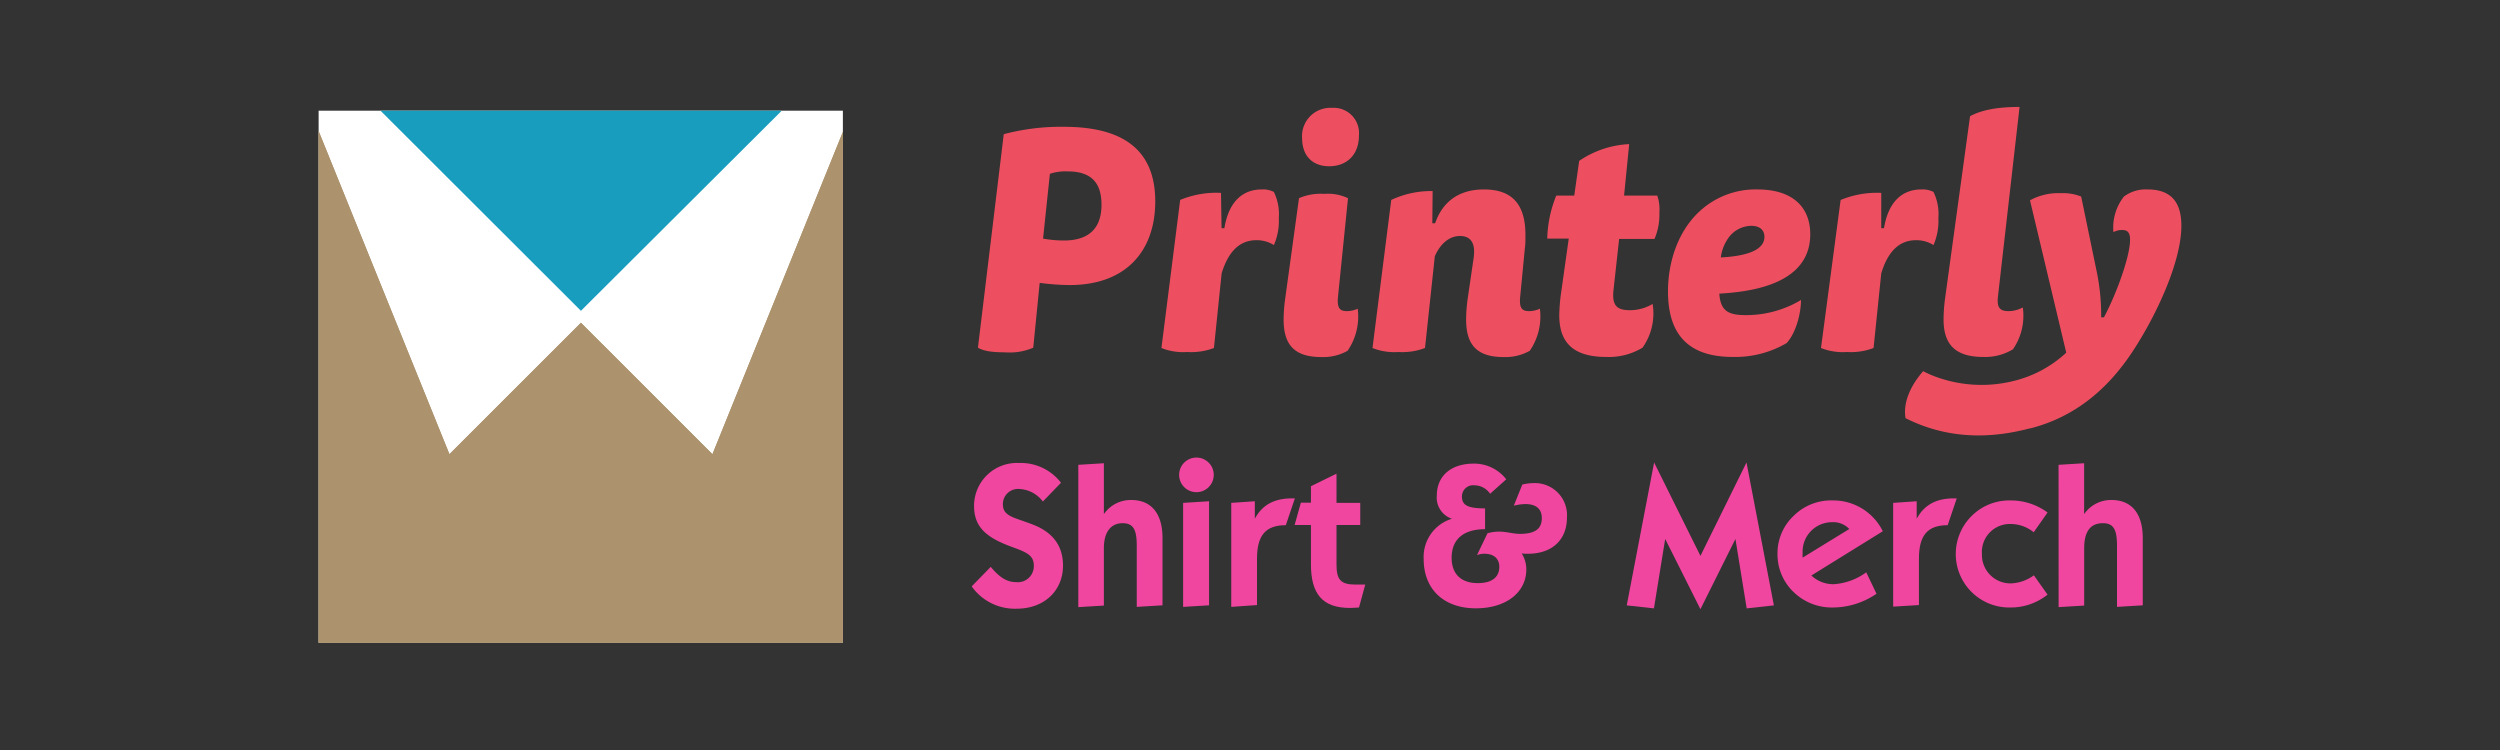 <svg xmlns="http://www.w3.org/2000/svg" viewBox="0 0 400 120"><rect x="0" y="0" width="400" height="120" fill="#333333" stroke="none"/><defs><style>.cls-1{fill:#fff;}.cls-2{fill:#199dbf;}.cls-3{fill:#ac936e;}.cls-4{fill:#ee4f60;}.cls-5{fill:#f1469f;}.cls-6{fill:none;}</style></defs><title>logo_recrop</title><g id="Layer_2" data-name="Layer 2"><g id="Layer_1-2" data-name="Layer 1"><rect class="cls-1" x="50.98" y="17.71" width="83.88" height="85.13"/><polygon class="cls-2" points="125.02 17.77 124.85 17.71 60.88 17.71 92.95 49.73 125.02 17.77"/><polygon class="cls-3" points="134.86 102.84 134.86 21.1 113.99 72.67 92.95 51.64 71.91 72.67 50.99 20.99 50.98 20.99 50.98 102.84 134.86 102.84"/><polygon class="cls-3" points="134.86 102.84 134.86 21.1 113.99 72.67 92.95 51.64 71.91 72.67 50.99 20.99 50.98 20.99 50.98 102.84 134.86 102.84"/><path class="cls-4" d="M165.32,55.63a9.48,9.48,0,0,1-4.52.74c-2.26,0-3.49-.24-4.33-.74l4.13-34.16a35.55,35.55,0,0,1,9.64-1.18c9,0,14.6,3.34,14.6,11.94,0,7.67-4.43,13.38-13.72,13.38a39.43,39.43,0,0,1-4.77-.35Zm1.57-17.45a19.35,19.35,0,0,0,3.35.3c3.83,0,6-1.82,6-5.71s-2-5.35-5.46-5.35a7.9,7.9,0,0,0-2.8.39Z"/><path class="cls-4" d="M195.45,36.51h.45c.69-4.18,2.85-6.2,6-6.2a3.77,3.77,0,0,1,1.92.4,8.15,8.15,0,0,1,.79,4.18,9.59,9.59,0,0,1-.79,4.32,5.13,5.13,0,0,0-2.8-.78c-2.85,0-4.57,2.06-5.56,5.31l-1.23,11.94a10.27,10.27,0,0,1-4.27.64,9.32,9.32,0,0,1-4.13-.64l3-23.69a15.07,15.07,0,0,1,6.53-1.13Z"/><path class="cls-4" d="M214.08,47.47c-.19,1.92.35,2.31,1.43,2.31a4,4,0,0,0,1.72-.39,9.68,9.68,0,0,1-1.62,6.74,8,8,0,0,1-4.18,1c-4.48,0-6.05-2.12-6.05-6a25,25,0,0,1,.25-3.34l2.21-16.08a8.63,8.63,0,0,1,4-.69,7.56,7.56,0,0,1,3.84.69Z"/><path class="cls-4" d="M217.43,21.68c0,3.05-1.91,4.92-4.77,4.92-2.6,0-4.32-1.62-4.32-4.48a4.52,4.52,0,0,1,4.77-4.86A4.05,4.05,0,0,1,217.43,21.68Z"/><path class="cls-4" d="M229.17,35.72h.45c1.08-3.14,3.49-5.41,7.81-5.41,4.67,0,6.64,2.56,6.64,7.28,0,.74,0,1.62-.1,2.21l-.74,7.67c-.19,1.92.35,2.31,1.43,2.31a4,4,0,0,0,1.72-.39,9.68,9.68,0,0,1-1.62,6.74,8,8,0,0,1-4.18,1c-4.42,0-6-2.12-6-6a25,25,0,0,1,.25-3.34l.93-6.35a9.24,9.24,0,0,0,.1-1.17c0-1.38-.54-2.51-2.26-2.51S230.45,39,229.57,41L228,55.68a10.27,10.27,0,0,1-4.27.64,9.32,9.32,0,0,1-4.13-.64l3-23.69a15.05,15.05,0,0,1,6.62-1.42Z"/><path class="cls-4" d="M251.88,31.3l.79-5.56a15.44,15.44,0,0,1,8-2.68l-.82,8.24h5.31A6.61,6.61,0,0,1,265.5,34a9.84,9.84,0,0,1-.78,4.23h-5.66l-.88,8c-.3,2.46.34,3.4,2.55,3.4a7,7,0,0,0,3.69-1,9.45,9.45,0,0,1-1.62,7A10.42,10.42,0,0,1,257,57.11c-5.56,0-7.52-2.56-7.52-6.69a30.29,30.29,0,0,1,.34-3.88L251,38.18h-3.44A19.45,19.45,0,0,1,249,31.3Z"/><path class="cls-4" d="M285.85,54.9a16.32,16.32,0,0,1-8.6,2.21c-7,0-10.37-3.49-10.37-10.47,0-4.87,1.67-9.74,5.11-12.88a13.19,13.19,0,0,1,9.19-3.45c5.56,0,8.46,2.76,8.46,7.18,0,4.87-3.54,8.9-14.55,9.49.19,2.8,1.47,3.44,4.22,3.44A17.09,17.09,0,0,0,288.16,48C288.16,50.18,287.33,53.32,285.85,54.9Zm-3.54-17c0-1-.64-1.77-2.11-1.77a4.59,4.59,0,0,0-3.74,2.06,6.89,6.89,0,0,0-1.13,3C280.35,40.93,282.31,39.66,282.31,37.89Z"/><path class="cls-4" d="M301,36.51h.44c.69-4.18,2.85-6.2,6-6.2a3.77,3.77,0,0,1,1.92.4,8.17,8.17,0,0,1,.78,4.18,9.62,9.62,0,0,1-.78,4.32,5.13,5.13,0,0,0-2.8-.78c-2.86,0-4.58,2.06-5.56,5.31l-1.23,11.94a10.29,10.29,0,0,1-4.28.64,9.38,9.38,0,0,1-4.13-.64L294.5,32A15.15,15.15,0,0,1,301,30.86Z"/><path class="cls-4" d="M319.67,47.47c-.2,1.77.34,2.31,1.67,2.31a4.81,4.81,0,0,0,2.31-.59,9.46,9.46,0,0,1-1.57,6.69,8.53,8.53,0,0,1-4.77,1.23c-4.67,0-6.34-2.21-6.34-6a26.79,26.79,0,0,1,.24-3.34l4-29.18c1.87-1,4.38-1.48,7.92-1.48Z"/><path class="cls-4" d="M324.76,68.54c-6,1.59-12.49,1.75-18.93-1.18l-.94-.45c-.41-2.31.62-5,2.81-7.52.35.18.7.35,1.06.51A21.22,21.22,0,0,0,322,61a19,19,0,0,0,8.6-4.57l-5.8-24.38a9.45,9.45,0,0,1,5-1.14,7.68,7.68,0,0,1,3.19.54L335.4,43.1a34.73,34.73,0,0,1,.79,7.67h.44c2-3.74,4.18-9.74,4.18-12.39,0-1.23-.44-1.58-1.28-1.58a2.76,2.76,0,0,0-1.38.35,8,8,0,0,1,1.68-5.7,5.84,5.84,0,0,1,3.78-1.14c4,0,5.41,2.32,5.41,5.81,0,6-4.33,15-8.16,20.65-3.69,5.4-8.75,9.93-16.08,11.79"/><path class="cls-5" d="M158.52,90.7c1.36,1.64,2.55,2.44,4.06,2.44a2.56,2.56,0,0,0,2.83-2.67c0-1.83-1.54-2.22-3.92-3.12-3.8-1.45-5.64-3.12-5.64-6.41a6.86,6.86,0,0,1,7.21-6.86,8.1,8.1,0,0,1,6.7,3.16l-2.9,3a5,5,0,0,0-3.73-2,2.43,2.43,0,0,0-2.67,2.44c0,2,1.9,2.1,4.82,3.26,3.22,1.25,4.8,3.44,4.8,6.56,0,4-3,6.89-7.4,6.89a8.45,8.45,0,0,1-7.21-3.57Z"/><path class="cls-5" d="M172.53,74.37l4.09-.25v8.14A5.22,5.22,0,0,1,181,80c3.19,0,5,2.13,5,6.09V96.85l-4.12.25V87.35c0-2.45-.45-3.64-2.26-3.64s-3,1.32-3,4v9.18l-4.09.25Z"/><polygon class="cls-5" points="189.3 80.46 193.45 80.2 193.45 96.85 189.3 97.1 189.3 80.46"/><path class="cls-5" d="M197,80.46l3.77-.26V83c1.19-2.23,3.12-3.26,5.92-3.26h.49l-1.45,4.29c-3.25,0-4.61,1.64-4.61,5.37v7.41L197,97.1Z"/><path class="cls-5" d="M216,97.27c-4.41,0-6.25-2.23-6.25-7V84h-2.61l1-3.57h1.61V77.79l4.09-2v4.67h3.8V84h-3.8v6.28c0,2.38.58,3.25,3,3.25.35,0,.9,0,1.6,0l-1,3.67C216.86,97.23,216.37,97.27,216,97.27Z"/><path class="cls-5" d="M229.89,79.3c0-3.09,2.19-5.12,5.93-5.12A6.49,6.49,0,0,1,241,76.69L238.42,79a3.07,3.07,0,0,0-2.51-1.35,1.79,1.79,0,0,0-2,1.8c0,1.48,1.09,1.87,3.7,1.9v3.32c-3.51,0-5.35,1.67-5.35,4.57,0,2.58,1.49,4.06,4.19,4.06,2.25,0,3.44-.94,3.44-2.61,0-1.29-.86-2.09-2.38-2.09a3.13,3.13,0,0,0-1.19.22L238,85.32a6.76,6.76,0,0,1,1.86-.26c1.16,0,2.29.36,3.35.36,2.35,0,3.48-.78,3.48-2.51,0-1.48-.9-2.26-2.64-2.26a8.2,8.2,0,0,0-1.84.26l1.36-3.38a7.46,7.46,0,0,1,1.8-.23,5.13,5.13,0,0,1,5.34,5.51c0,3.54-2.35,5.79-6.24,5.79-.32,0-.65,0-1-.06a4.82,4.82,0,0,1,.74,2.58c0,3.57-3.12,6.21-8.08,6.21-5.12,0-8.34-3.06-8.34-7.86A6.38,6.38,0,0,1,232.31,83,3.56,3.56,0,0,1,229.89,79.3Z"/><path class="cls-5" d="M264.66,74l7.41,14.94L279.44,74l4.38,22.86-4.35.48-1.8-11.11-5.6,11.24-5.64-11.24-1.8,11.11-4.35-.48Z"/><path class="cls-5" d="M293.25,97.2A8.77,8.77,0,0,1,287,94.75a8.32,8.32,0,0,1-2.6-6.11,8.22,8.22,0,0,1,2.6-6.12,8.48,8.48,0,0,1,6.25-2.45,8.84,8.84,0,0,1,8,4.93l-11.43,7.08a5.09,5.09,0,0,0,3.63,1.39,9.91,9.91,0,0,0,5.15-1.9L300.24,95A12.44,12.44,0,0,1,293.25,97.2Zm2.64-12.56a3.54,3.54,0,0,0-2.71-1.09,4.71,4.71,0,0,0-4.76,4.93,6.19,6.19,0,0,0,0,.74Z"/><path class="cls-5" d="M302.91,80.46l3.76-.26V83c1.2-2.23,3.13-3.26,5.93-3.26h.48l-1.45,4.29c-3.25,0-4.6,1.64-4.6,5.37v7.41l-4.12.25Z"/><path class="cls-5" d="M321.61,97.2a8.56,8.56,0,0,1-6.08-14.71,8.52,8.52,0,0,1,6.08-2.42,9.9,9.9,0,0,1,6,1.93l-2.22,3.16a5.87,5.87,0,0,0-3.61-1.32,4.48,4.48,0,0,0-4.67,4.8,4.56,4.56,0,0,0,4.71,4.7,6.63,6.63,0,0,0,3.6-1.29l2.19,3.09A9.47,9.47,0,0,1,321.61,97.2Z"/><path class="cls-5" d="M329.37,74.37l4.09-.25v8.14A5.23,5.23,0,0,1,337.84,80c3.19,0,5,2.13,5,6.09V96.85l-4.12.25V87.35c0-2.45-.45-3.64-2.25-3.64-2,0-3,1.32-3,4v9.18l-4.09.25Z"/><circle class="cls-5" cx="191.43" cy="75.98" r="2.77"/><rect class="cls-6" width="400" height="120"/></g></g></svg>
